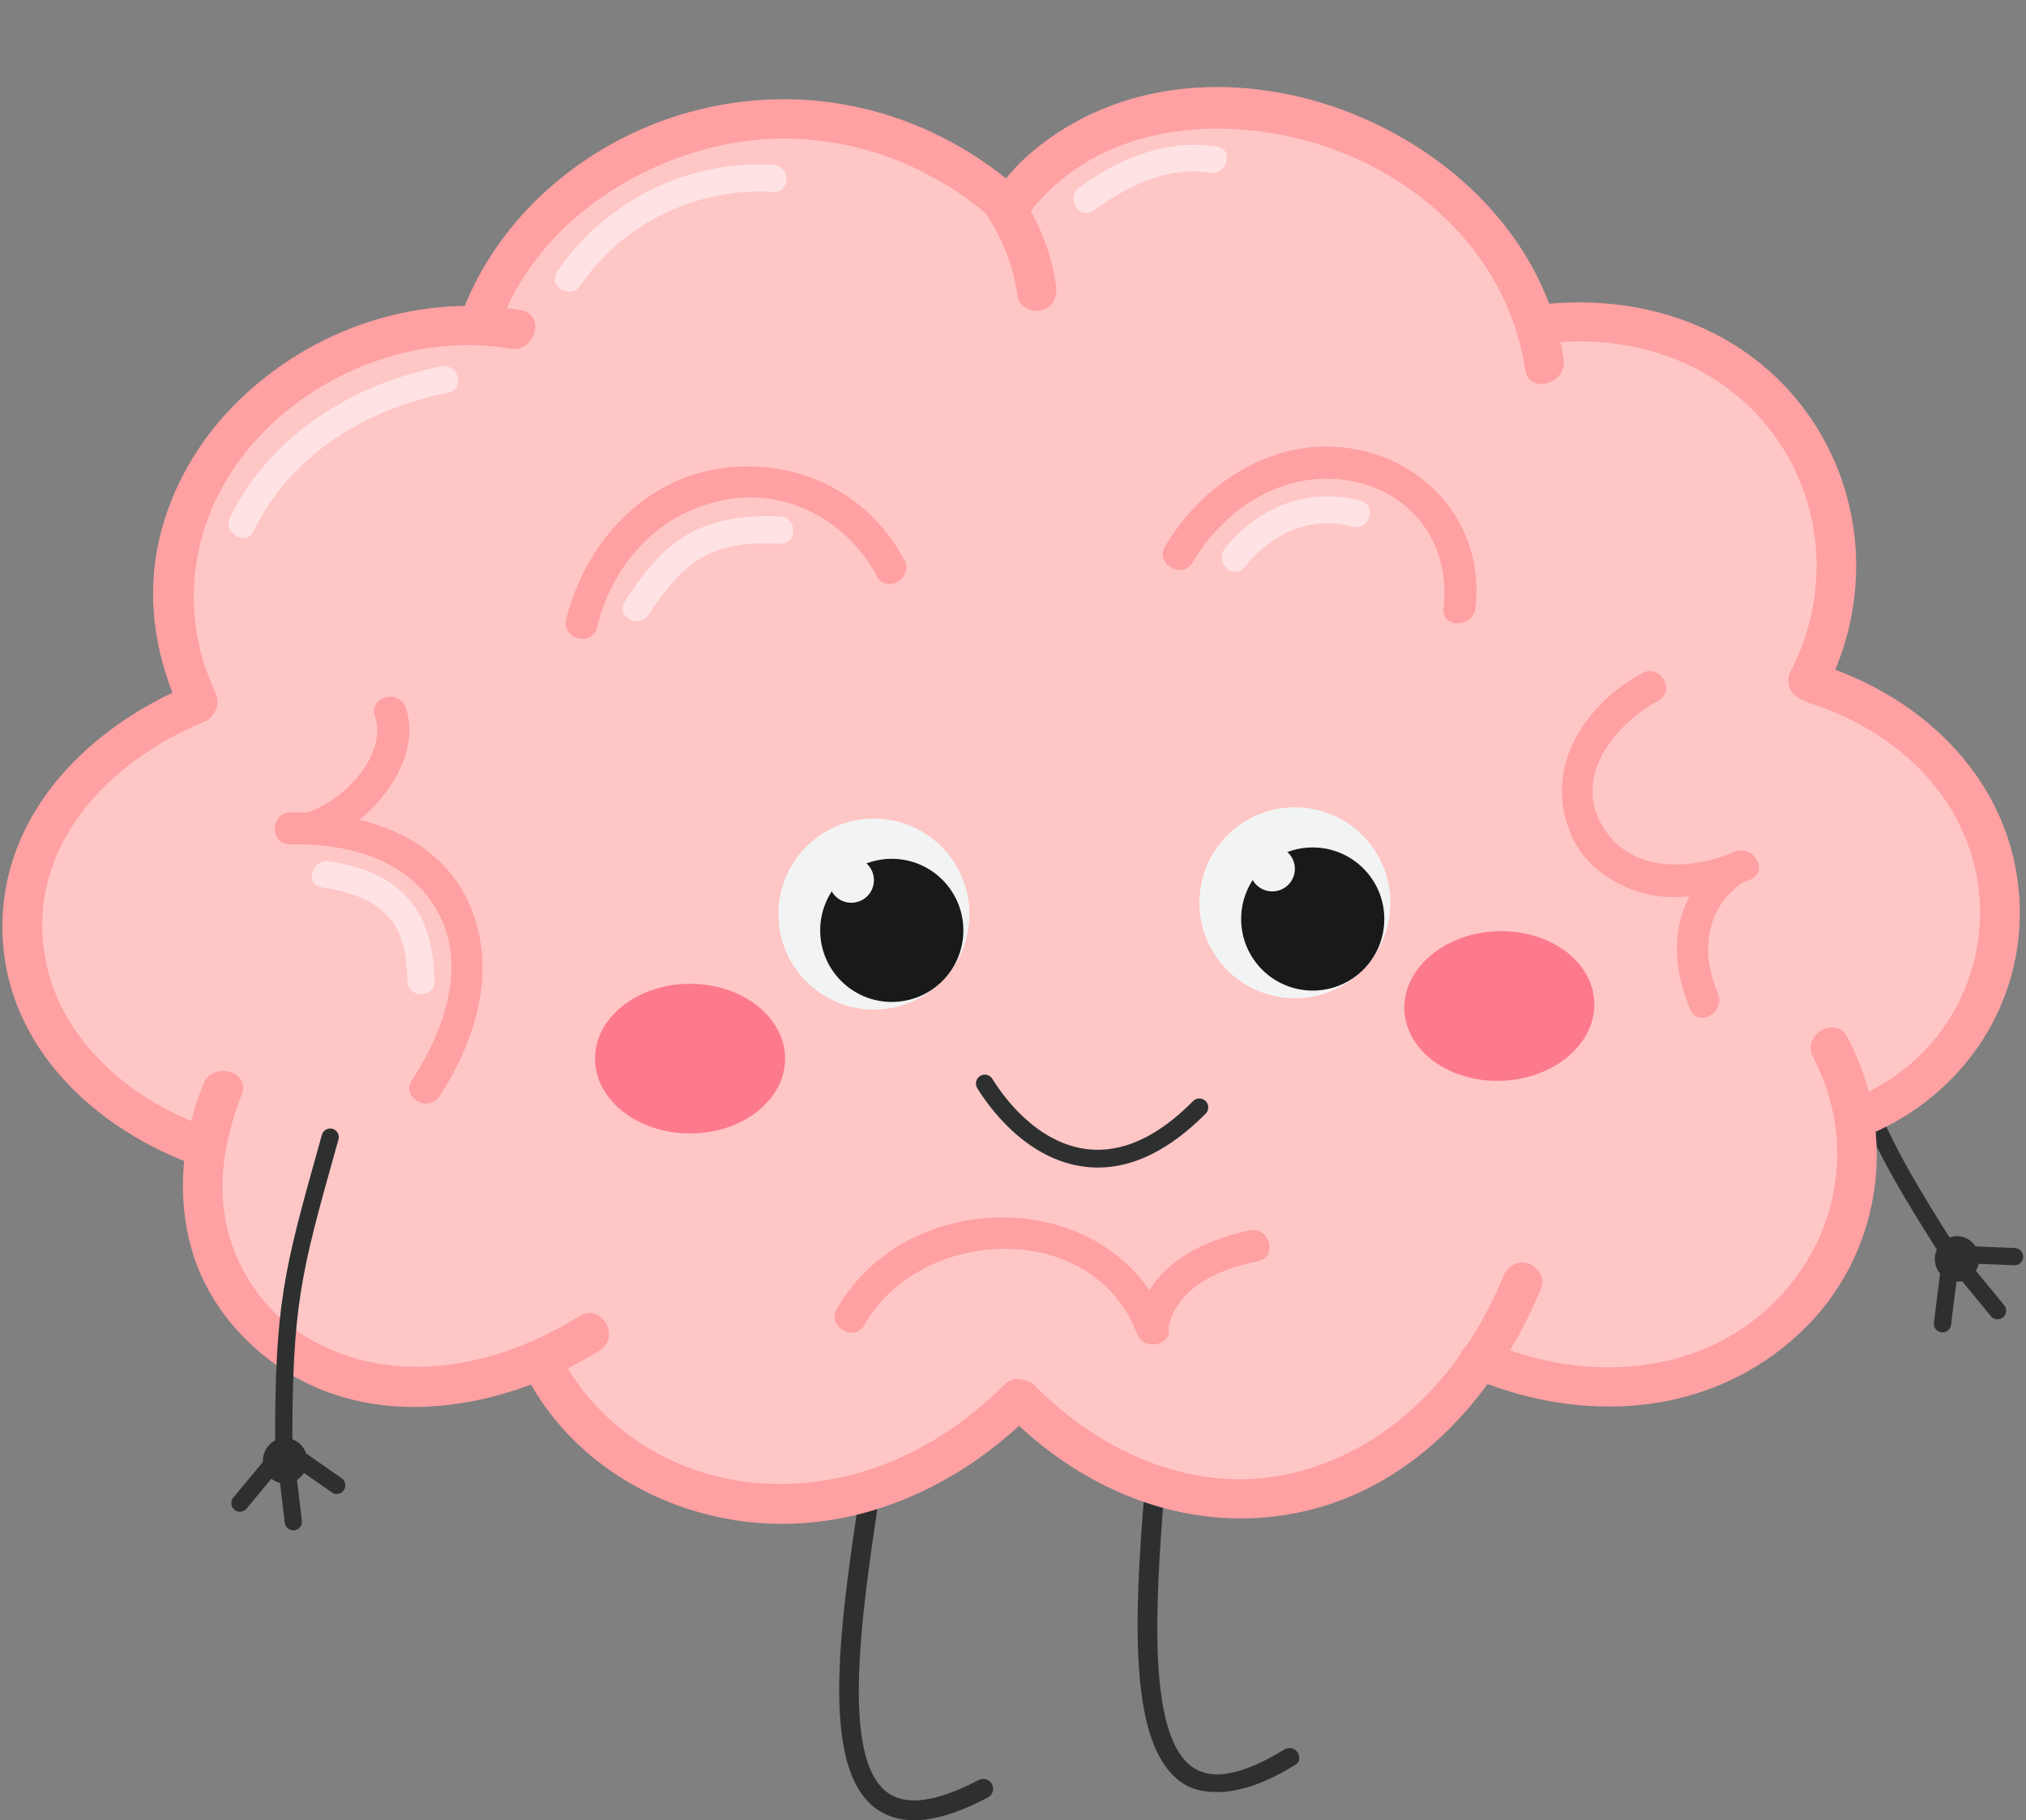 <?xml version="1.0" encoding="UTF-8"?><svg xmlns="http://www.w3.org/2000/svg" xmlns:xlink="http://www.w3.org/1999/xlink" height="525.1" preserveAspectRatio="xMidYMid meet" version="1.0" viewBox="-0.7 -25.1 584.4 525.1" width="584.4" zoomAndPan="magnify"><rect x="-0.7" y="-25.1" width="584.4" height="525.1" fill="#808080" stroke="none"/><defs><clipPath id="a"><path d="M 557 334 L 582.879 334 L 582.879 360 L 557 360 Z M 557 334"/></clipPath></defs><g><g id="change1_2"><path d="M 350.352 491.859 C 346.852 491.859 343.664 491.305 340.883 489.594 C 323.133 478.648 326.84 435.312 330.422 393.254 C 330.551 391.762 331.777 390.723 333.277 390.723 C 333.352 390.723 333.43 390.762 333.504 390.77 C 335.066 390.902 336.23 392.305 336.098 393.867 C 332.816 432.336 329.102 475.949 343.871 485.051 C 345.699 486.18 347.887 486.758 350.367 486.758 C 355.484 486.758 362.004 484.348 369.746 479.594 C 370.195 479.32 370.711 479.176 371.23 479.176 C 372.23 479.176 373.141 479.684 373.66 480.531 C 374.059 481.18 374.18 481.945 374.004 482.684 C 373.828 483.422 373.371 483.734 372.727 484.129 C 363.91 489.543 356.598 491.859 350.359 491.859 L 350.352 491.859" fill="#2e3030"/></g><g id="change1_3"><path d="M 262.93 500 C 258.789 500 255.148 498.898 252.109 496.727 C 235.145 484.602 241.797 441.461 248.227 399.734 C 248.441 398.34 249.629 397.324 251.047 397.324 C 251.184 397.324 251.328 397.336 251.473 397.355 C 252.223 397.473 252.887 397.875 253.336 398.484 C 253.781 399.102 253.969 399.852 253.852 400.602 C 247.969 438.762 241.305 482.012 255.418 492.094 C 257.438 493.539 259.98 494.273 262.973 494.273 C 267.902 494.273 274.172 492.297 281.605 488.398 C 282.012 488.184 282.469 488.07 282.922 488.07 C 283.984 488.07 284.953 488.656 285.445 489.598 C 286.176 490.988 285.637 492.711 284.246 493.438 C 275.828 497.855 268.855 500 262.93 500" fill="#2e3030"/></g><g id="change1_4"><path d="M 561.465 338.672 C 560.609 338.672 559.828 338.242 559.367 337.527 C 537.008 302.727 534.102 293.168 523.281 257.609 L 522.336 254.488 C 521.934 253.18 522.68 251.785 523.988 251.387 C 524.227 251.312 524.469 251.277 524.715 251.277 C 525.816 251.277 526.773 251.984 527.098 253.039 L 528.043 256.152 C 538.699 291.195 541.566 300.613 563.555 334.84 C 563.914 335.395 564.035 336.062 563.895 336.711 C 563.754 337.359 563.363 337.914 562.805 338.273 C 562.402 338.535 561.941 338.672 561.465 338.672" fill="#2e3030"/></g><g id="change1_5"><path d="M 575.48 355.492 C 574.734 355.492 574.031 355.16 573.559 354.582 L 560.785 339.02 C 560.363 338.508 560.164 337.859 560.23 337.199 C 560.297 336.535 560.613 335.938 561.129 335.52 C 561.574 335.152 562.133 334.953 562.707 334.953 C 563.453 334.953 564.156 335.285 564.633 335.863 L 577.406 351.426 C 577.828 351.938 578.023 352.586 577.957 353.25 C 577.895 353.91 577.574 354.508 577.062 354.93 C 576.613 355.293 576.055 355.492 575.48 355.492" fill="#2e3030"/></g><g clip-path="url(#a)" id="change1_1"><path d="M 559.613 359.266 C 559.512 359.266 559.406 359.262 559.301 359.246 C 558.641 359.164 558.055 358.828 557.645 358.305 C 557.238 357.781 557.059 357.129 557.141 356.469 L 559.941 334.086 L 580.492 334.93 C 581.863 334.984 582.934 336.148 582.879 337.52 C 582.82 338.879 581.738 339.902 580.363 339.902 L 564.312 339.246 L 562.078 357.086 C 561.926 358.328 560.863 359.266 559.613 359.266" fill="#2e3030"/></g><g id="change1_6"><path d="M 563.793 344.641 C 560.266 344.641 557.395 341.691 557.395 338.066 C 557.395 334.445 560.266 331.496 563.793 331.496 C 567.32 331.496 570.191 334.445 570.191 338.066 C 570.191 341.691 567.32 344.641 563.793 344.641" fill="#2e3030"/></g><g id="change2_1"><path d="M 571.289 237.699 C 570.859 207.898 550.211 183.906 523.395 175.953 C 532.777 158.395 534.668 137.191 528.855 118.082 C 520.211 89.664 491.664 71.555 462.285 71.859 C 458.781 71.895 455.328 72.316 451.859 72.812 L 441.035 74.41 C 435.539 59.508 427.039 46.312 415.902 34.758 C 409.867 28.5 402.391 22.93 394.492 19.238 C 377.812 11.445 371.332 10.465 353.012 8.828 C 336.391 7.344 316.145 14.68 302.141 23.074 C 295.875 26.832 290.172 31.223 284.938 36.094 C 270.281 26.031 254.094 17.828 237.441 13.48 C 228.82 11.227 219.426 9.598 210.531 10.582 C 190.586 12.793 191.934 12.984 173.836 20.879 C 167.512 23.633 162.387 28.887 157.277 33.398 C 147.594 41.945 139.184 58.297 136.578 70.746 C 136.434 71.434 136.293 72.125 136.156 72.816 C 135.852 72.816 135.551 72.809 135.242 72.812 C 125.902 71.809 120.281 73.883 111.152 75.676 C 97.07 78.441 85.363 87.441 74.859 96.578 C 57.922 111.305 49.719 138.465 51.352 160.34 C 51.477 167.102 52.566 173.578 54.617 179.77 C 28.359 188.582 8.75 214.059 9.168 242.984 C 9.602 273.094 30.684 297.258 57.902 304.957 C 57.621 307.516 57.477 310.105 57.516 312.73 C 58.039 349.414 88.266 377.297 123.859 377.297 C 136.734 377.297 146.062 373.277 156.348 366.473 C 157.523 369.176 158.871 371.809 160.422 374.336 C 163.945 378.707 167.465 383.078 170.988 387.449 C 179.426 395.477 189.266 400.953 200.508 403.875 C 208.797 406.633 218 407.52 226.711 407.035 C 243.289 406.113 253.879 402.641 268.602 395.09 C 277.461 390.547 285.023 382.742 290.543 373.824 C 292.402 376.23 294.418 378.551 296.59 380.762 C 302.23 386.508 308.945 391.223 315.773 395.418 C 328.07 402.977 340.77 404.516 354.754 405.43 C 367.969 406.297 381.938 400.395 393.305 394.543 C 400.562 390.805 407.43 384.859 412.699 378.438 C 416.094 373.965 419.488 369.492 422.883 365.02 C 423.559 363.836 424.188 362.637 424.785 361.43 C 436.652 371.09 451.852 376.816 467.965 376.816 C 503.57 376.816 535.785 345.258 535.27 309.355 C 535.211 305.309 534.758 301.371 533.984 297.562 C 556.047 286.648 571.66 263.547 571.289 237.699" fill="#ffc6c6"/></g><g id="change3_1"><path d="M 143.961 67.371 C 153.703 42.387 177.242 24.898 202.562 17.965 C 232.52 9.762 263.895 18.293 286.676 39.059 C 292.145 44.039 300.297 35.934 294.805 30.93 C 269.059 7.465 234.555 -1.852 200.637 6.586 C 170.695 14.031 144.168 35.355 132.875 64.312 C 130.18 71.23 141.301 74.199 143.961 67.371" fill="#ffa0a2"/></g><g id="change3_2"><path d="M 296.543 35.801 C 315.797 11.449 349.172 7.758 377.461 15.867 C 408.414 24.738 434.332 48.891 439.227 81.496 C 440.324 88.809 451.402 85.691 450.312 78.441 C 440.449 12.754 348.129 -25.09 296.574 19.059 C 293.562 21.637 290.871 24.562 288.414 27.672 C 283.867 33.418 291.945 41.613 296.543 35.801" fill="#ffa0a2"/></g><g id="change3_3"><path d="M 149.523 64.375 C 118.52 59.18 86.551 70.621 65.145 93.539 C 54.887 104.523 47.508 118.297 44.684 133.086 C 41.57 149.363 44.566 165.668 51.512 180.555 C 54.645 187.27 64.551 181.426 61.438 174.754 C 49.539 149.258 55.086 121.145 74.082 100.805 C 92.145 81.465 120.211 71.059 146.469 75.461 C 153.715 76.676 156.82 65.598 149.523 64.375" fill="#ffa0a2"/></g><g id="change3_4"><path d="M 54.945 172.109 C 25.125 184.352 -0.746 209.5 0.016 243.77 C 0.754 276.992 27.254 301.211 56.859 311.473 C 63.883 313.906 66.875 302.797 59.914 300.387 C 34.945 291.73 12.574 271.688 11.512 243.77 C 10.422 215.094 33.207 193.375 58.004 183.195 C 64.762 180.422 61.805 169.297 54.945 172.109" fill="#ffa0a2"/></g><g id="change3_5"><path d="M 444.801 74.113 C 470.281 70.645 496.504 79.848 511.602 101.211 C 525.609 121.027 527.062 147.105 515.832 168.516 C 512.395 175.074 522.312 180.887 525.758 174.316 C 539.09 148.898 537.586 118.129 520.934 94.566 C 502.828 68.949 472.07 58.898 441.746 63.027 C 438.637 63.453 436.984 67.387 437.73 70.102 C 438.645 73.418 441.699 74.535 444.801 74.113" fill="#ffa0a2"/></g><g id="change3_6"><path d="M 521.105 177.652 C 546.809 185.734 568.156 205.984 570.281 233.898 C 572.148 258.406 558.004 281.605 535.332 291.148 C 532.445 292.363 530.402 294.898 531.316 298.219 C 532.066 300.945 535.492 303.449 538.387 302.234 C 565.891 290.66 583.656 264.043 581.777 233.898 C 579.715 200.738 554.727 176.18 524.16 166.566 C 517.07 164.336 514.059 175.438 521.105 177.652" fill="#ffa0a2"/></g><g id="change3_7"><path d="M 57.918 287.695 C 51.98 302.688 50.105 319.105 54.43 334.777 C 58.258 348.648 67.25 360.301 78.855 368.578 C 106.891 388.57 144.832 381.672 172.254 364.496 C 178.52 360.57 172.754 350.621 166.453 354.57 C 142.176 369.777 110.703 375.898 85.516 359.238 C 75.793 352.809 68.805 342.828 65.516 331.723 C 61.477 318.094 63.863 303.727 69.004 290.754 C 71.738 283.852 60.613 280.891 57.918 287.695" fill="#ffa0a2"/></g><g id="change3_8"><path d="M 151.77 373.07 C 164.336 396.105 188.355 410.637 214.094 413.828 C 245.297 417.695 275.219 404.426 297.051 382.559 C 302.293 377.309 294.164 369.18 288.922 374.43 C 269.566 393.812 243.992 405.262 216.355 402.594 C 193.805 400.422 172.578 387.219 161.695 367.27 C 158.145 360.758 148.219 366.562 151.77 373.07" fill="#ffa0a2"/></g><g id="change3_9"><path d="M 289.797 382.867 C 312.273 405.637 343.453 418.059 375.309 410.914 C 408.164 403.539 431.555 376.395 443.902 346.391 C 445.098 343.488 442.633 340.074 439.891 339.32 C 436.59 338.414 434.012 340.441 432.816 343.336 C 421.848 369.988 401.004 392.965 372.25 399.828 C 344.629 406.422 317.215 394.277 297.926 374.742 C 292.715 369.461 284.586 377.59 289.797 382.867" fill="#ffa0a2"/></g><g id="change3_10"><path d="M 423.031 372.02 C 455.086 385.844 492.273 384.07 518.562 359.355 C 542.082 337.246 547.102 302.441 532.238 274.152 C 528.789 267.59 518.867 273.398 522.312 279.957 C 534.781 303.691 530.074 331.637 511.191 350.492 C 489.391 372.262 456.02 373.816 428.836 362.094 C 422.105 359.191 416.242 369.094 423.031 372.02" fill="#ffa0a2"/></g><g id="change3_11"><path d="M 283.254 35.855 C 288.312 43.547 291.57 51.207 292.816 60.387 C 293.238 63.496 297.176 65.145 299.887 64.398 C 303.207 63.488 304.324 60.434 303.902 57.328 C 302.539 47.297 298.715 38.465 293.18 30.055 C 289.121 23.891 279.164 29.645 283.254 35.855" fill="#ffa0a2"/></g><g id="change3_12"><path d="M 171.516 155.914 C 176.145 137.062 189.656 122.348 209.141 118.965 C 226.922 115.871 243.938 125.523 252.219 141.09 C 255.004 146.328 262.941 141.68 260.16 136.449 C 249.805 116.984 229.25 107.031 207.594 109.953 C 184.758 113.039 167.961 131.836 162.645 153.473 C 161.23 159.23 170.102 161.672 171.516 155.914" fill="#ffa0a2"/></g><g id="change3_13"><path d="M 343.328 137.105 C 353.102 120.762 370.781 109.695 390.207 113.883 C 407.633 117.641 417.777 132.898 415.684 150.328 C 414.977 156.207 424.184 156.141 424.883 150.328 C 427.438 129.062 414.047 110.555 393.512 105.219 C 369.969 99.105 347.301 112.535 335.391 132.465 C 332.34 137.566 340.293 142.188 343.328 137.105" fill="#ffa0a2"/></g><g id="change3_14"><path d="M 126.039 291.16 C 137.102 274.328 143.234 253.07 133.922 234.074 C 124.719 215.297 102.457 208.828 83.051 209.266 C 77.133 209.398 77.117 218.598 83.051 218.465 C 99.402 218.098 117.043 222.648 125.539 237.867 C 134.309 253.582 127.145 272.754 118.098 286.52 C 114.828 291.492 122.797 296.094 126.039 291.16" fill="#ffa0a2"/></g><g id="change3_15"><path d="M 89.293 218.375 C 104.449 214.922 121.805 195.387 116.352 179.078 C 114.48 173.484 105.598 175.883 107.48 181.523 C 111.352 193.094 97.242 207.141 86.848 209.508 C 81.066 210.824 83.52 219.691 89.293 218.375" fill="#ffa0a2"/></g><g id="change3_16"><path d="M 336.223 358.059 C 338.98 345.895 351.094 341.023 362.172 338.723 C 367.977 337.516 365.516 328.648 359.727 329.852 C 345.508 332.809 330.824 340.297 327.355 355.613 C 326.047 361.391 334.91 363.844 336.223 358.059" fill="#ffa0a2"/></g><g id="change3_17"><path d="M 248.641 357.105 C 265.031 328.402 314.57 326.406 327.25 359.641 C 329.344 365.125 338.238 362.746 336.117 357.195 C 320.711 316.809 261.352 316.305 240.699 352.465 C 237.754 357.621 245.699 362.254 248.641 357.105" fill="#ffa0a2"/></g><g id="change3_18"><path d="M 496.527 222.078 C 481.93 233.211 479.902 249.805 486.871 266.094 C 489.199 271.531 497.121 266.844 494.812 261.453 C 490.012 250.23 490.953 237.809 501.172 230.02 C 505.82 226.473 501.246 218.48 496.527 222.078" fill="#ffa0a2"/></g><g id="change3_19"><path d="M 472.992 169.082 C 455.973 178.363 444.129 196.973 452.676 216.129 C 456.16 223.949 463.508 229.391 471.453 232.027 C 482.309 235.629 494.094 232.906 504.266 228.582 C 509.711 226.27 505.016 218.352 499.625 220.641 C 486.328 226.289 468.52 226.688 460.953 212.184 C 453.473 197.852 465.684 183.539 477.633 177.023 C 482.844 174.184 478.199 166.242 472.992 169.082" fill="#ffa0a2"/></g><g id="change4_1"><path d="M 166.734 57.277 C 178.949 39.145 200.656 28.848 222.387 30.266 C 227.422 30.594 227.391 22.773 222.387 22.449 C 197.848 20.844 173.68 32.996 159.984 53.336 C 157.16 57.527 163.934 61.438 166.734 57.277" fill="#ffe3e4"/></g><g id="change4_2"><path d="M 186.309 152.328 C 190.309 146.254 194.68 140.254 200.879 136.266 C 207.82 131.797 216.312 131.348 224.32 131.703 C 229.363 131.926 229.34 124.105 224.32 123.883 C 215.102 123.477 205.941 124.445 197.77 129.008 C 189.93 133.391 184.395 141.039 179.555 148.383 C 176.773 152.605 183.547 156.516 186.309 152.328" fill="#ffe3e4"/></g><g id="change4_3"><path d="M 72.438 128.094 C 83.254 105.965 105.016 92.801 128.648 88.137 C 133.594 87.16 131.496 79.625 126.57 80.598 C 101.141 85.617 77.309 100.367 65.688 124.148 C 63.484 128.66 70.227 132.625 72.438 128.094" fill="#ffe3e4"/></g><g id="change4_4"><path d="M 314.664 35.664 C 324.504 28.633 335.855 22.793 348.316 24.742 C 353.246 25.516 355.359 17.984 350.395 17.207 C 335.688 14.902 322.52 20.484 310.719 28.914 C 306.656 31.816 310.555 38.602 314.664 35.664" fill="#ffe3e4"/></g><g id="change4_5"><path d="M 358.18 138.586 C 366.312 128.742 376.688 123.613 389.559 126.828 C 394.453 128.051 396.527 120.512 391.637 119.289 C 376.211 115.438 362.578 121.047 352.652 133.055 C 349.465 136.91 354.965 142.473 358.18 138.586" fill="#ffe3e4"/></g><g id="change4_6"><path d="M 92.09 230.895 C 99.395 231.988 106.559 233.992 111.617 239.68 C 115.914 244.512 116.676 251.75 116.828 257.91 C 116.949 262.945 124.766 262.957 124.645 257.91 C 124.453 250.082 123.141 242.07 118.34 235.656 C 112.594 227.98 103.332 224.727 94.168 223.359 C 89.238 222.621 87.117 230.152 92.09 230.895" fill="#ffe3e4"/></g><g id="change1_7"><path d="M 81.148 394.859 C 79.777 394.859 78.66 393.641 78.656 392.27 C 78.547 350.902 81.242 341.23 91.27 305.43 L 92.145 302.273 C 92.445 301.203 93.43 300.441 94.539 300.441 C 94.766 300.441 94.992 300.469 95.215 300.527 C 96.535 300.898 97.309 302.27 96.938 303.594 L 96.062 306.719 C 86.18 341.992 83.527 351.578 83.637 392.258 C 83.641 393.629 82.527 394.859 81.152 394.859 L 81.148 394.859" fill="#2e3030"/></g><g id="change1_8"><path d="M 83.906 416.371 C 82.648 416.371 81.586 415.43 81.438 414.176 L 79.051 394.188 C 78.973 393.523 79.152 392.875 79.566 392.352 C 79.977 391.828 80.566 391.5 81.227 391.422 C 81.328 391.406 81.426 391.402 81.523 391.402 C 82.781 391.402 83.844 392.344 83.992 393.598 L 86.379 413.59 C 86.457 414.25 86.277 414.902 85.863 415.422 C 85.453 415.945 84.863 416.277 84.203 416.355 C 84.102 416.363 84.004 416.371 83.906 416.371" fill="#2e3030"/></g><g id="change1_9"><path d="M 68.5 411.004 C 67.922 411.004 67.359 410.801 66.91 410.43 C 66.398 410.004 66.086 409.406 66.023 408.746 C 65.961 408.082 66.16 407.438 66.586 406.926 L 80.996 389.574 L 97.863 401.352 C 98.988 402.137 99.266 403.691 98.48 404.816 C 98.016 405.48 97.25 405.883 96.438 405.883 C 95.926 405.883 95.438 405.727 95.016 405.43 L 81.898 396.273 L 70.414 410.102 C 69.941 410.676 69.242 411.004 68.5 411.004" fill="#2e3030"/></g><g id="change1_10"><path d="M 81.535 402.879 C 78.004 402.879 75.133 399.934 75.133 396.309 C 75.133 392.688 78.004 389.738 81.535 389.738 C 85.062 389.738 87.934 392.688 87.934 396.309 C 87.934 399.934 85.062 402.879 81.535 402.879" fill="#2e3030"/></g><g id="change1_11"><path d="M 315.992 311.711 C 314.781 311.711 313.57 311.641 312.363 311.496 C 295.039 309.469 284.121 293.605 281.188 288.793 C 280.453 287.586 280.836 286.012 282.043 285.273 C 283.246 284.535 284.824 284.922 285.559 286.129 C 288.188 290.441 297.934 304.652 312.957 306.414 C 322.926 307.582 333.176 302.914 343.453 292.539 C 344.445 291.535 346.066 291.527 347.07 292.523 C 348.074 293.52 348.082 295.137 347.09 296.141 C 336.84 306.484 326.398 311.711 315.992 311.711" fill="#2e3030"/></g><g id="change5_1"><path d="M 459.176 263.914 C 459.703 275.812 447.867 286 432.738 286.668 C 417.613 287.336 404.922 278.23 404.398 266.336 C 403.871 254.414 415.711 244.219 430.836 243.551 C 445.965 242.883 458.652 251.996 459.176 263.914" fill="#fc7a8c"/></g><g id="change5_2"><path d="M 225.762 280.289 C 225.762 292.207 213.492 301.875 198.348 301.875 C 183.203 301.875 170.93 292.207 170.93 280.289 C 170.93 268.371 183.203 258.703 198.348 258.703 C 213.492 258.703 225.762 268.371 225.762 280.289" fill="#fc7a8c"/></g><g id="change6_1"><path d="M 400.348 235.32 C 400.348 250.527 388.02 262.867 372.809 262.867 C 357.602 262.867 345.27 250.527 345.27 235.32 C 345.27 220.113 357.602 207.781 372.809 207.781 C 388.02 207.781 400.348 220.113 400.348 235.32" fill="#f2f4f4"/></g><g id="change7_1"><path d="M 398.602 240.02 C 398.602 251.414 389.352 260.66 377.949 260.66 C 366.551 260.66 357.312 251.414 357.312 240.02 C 357.312 228.609 366.551 219.367 377.949 219.367 C 389.352 219.367 398.602 228.609 398.602 240.02" fill="#181919"/></g><g id="change6_2"><path d="M 372.809 225.539 C 372.809 229.141 369.891 232.051 366.289 232.051 C 362.691 232.051 359.777 229.141 359.777 225.539 C 359.777 221.941 362.691 219.02 366.289 219.02 C 369.891 219.02 372.809 221.941 372.809 225.539" fill="#f2f4f4"/></g><g id="change6_3"><path d="M 278.926 238.598 C 278.926 253.805 266.598 266.145 251.387 266.145 C 236.176 266.145 223.844 253.805 223.844 238.598 C 223.844 223.387 236.176 211.055 251.387 211.055 C 266.598 211.055 278.926 223.387 278.926 238.598" fill="#f2f4f4"/></g><g id="change7_2"><path d="M 277.18 243.293 C 277.18 254.691 267.93 263.934 256.531 263.934 C 245.129 263.934 235.883 254.691 235.883 243.293 C 235.883 231.883 245.129 222.645 256.531 222.645 C 267.93 222.645 277.18 231.883 277.18 243.293" fill="#181919"/></g><g id="change6_4"><path d="M 251.387 228.812 C 251.387 232.414 248.469 235.324 244.863 235.324 C 241.27 235.324 238.352 232.414 238.352 228.812 C 238.352 225.215 241.27 222.293 244.863 222.293 C 248.469 222.293 251.387 225.215 251.387 228.812" fill="#f2f4f4"/></g></g></svg>